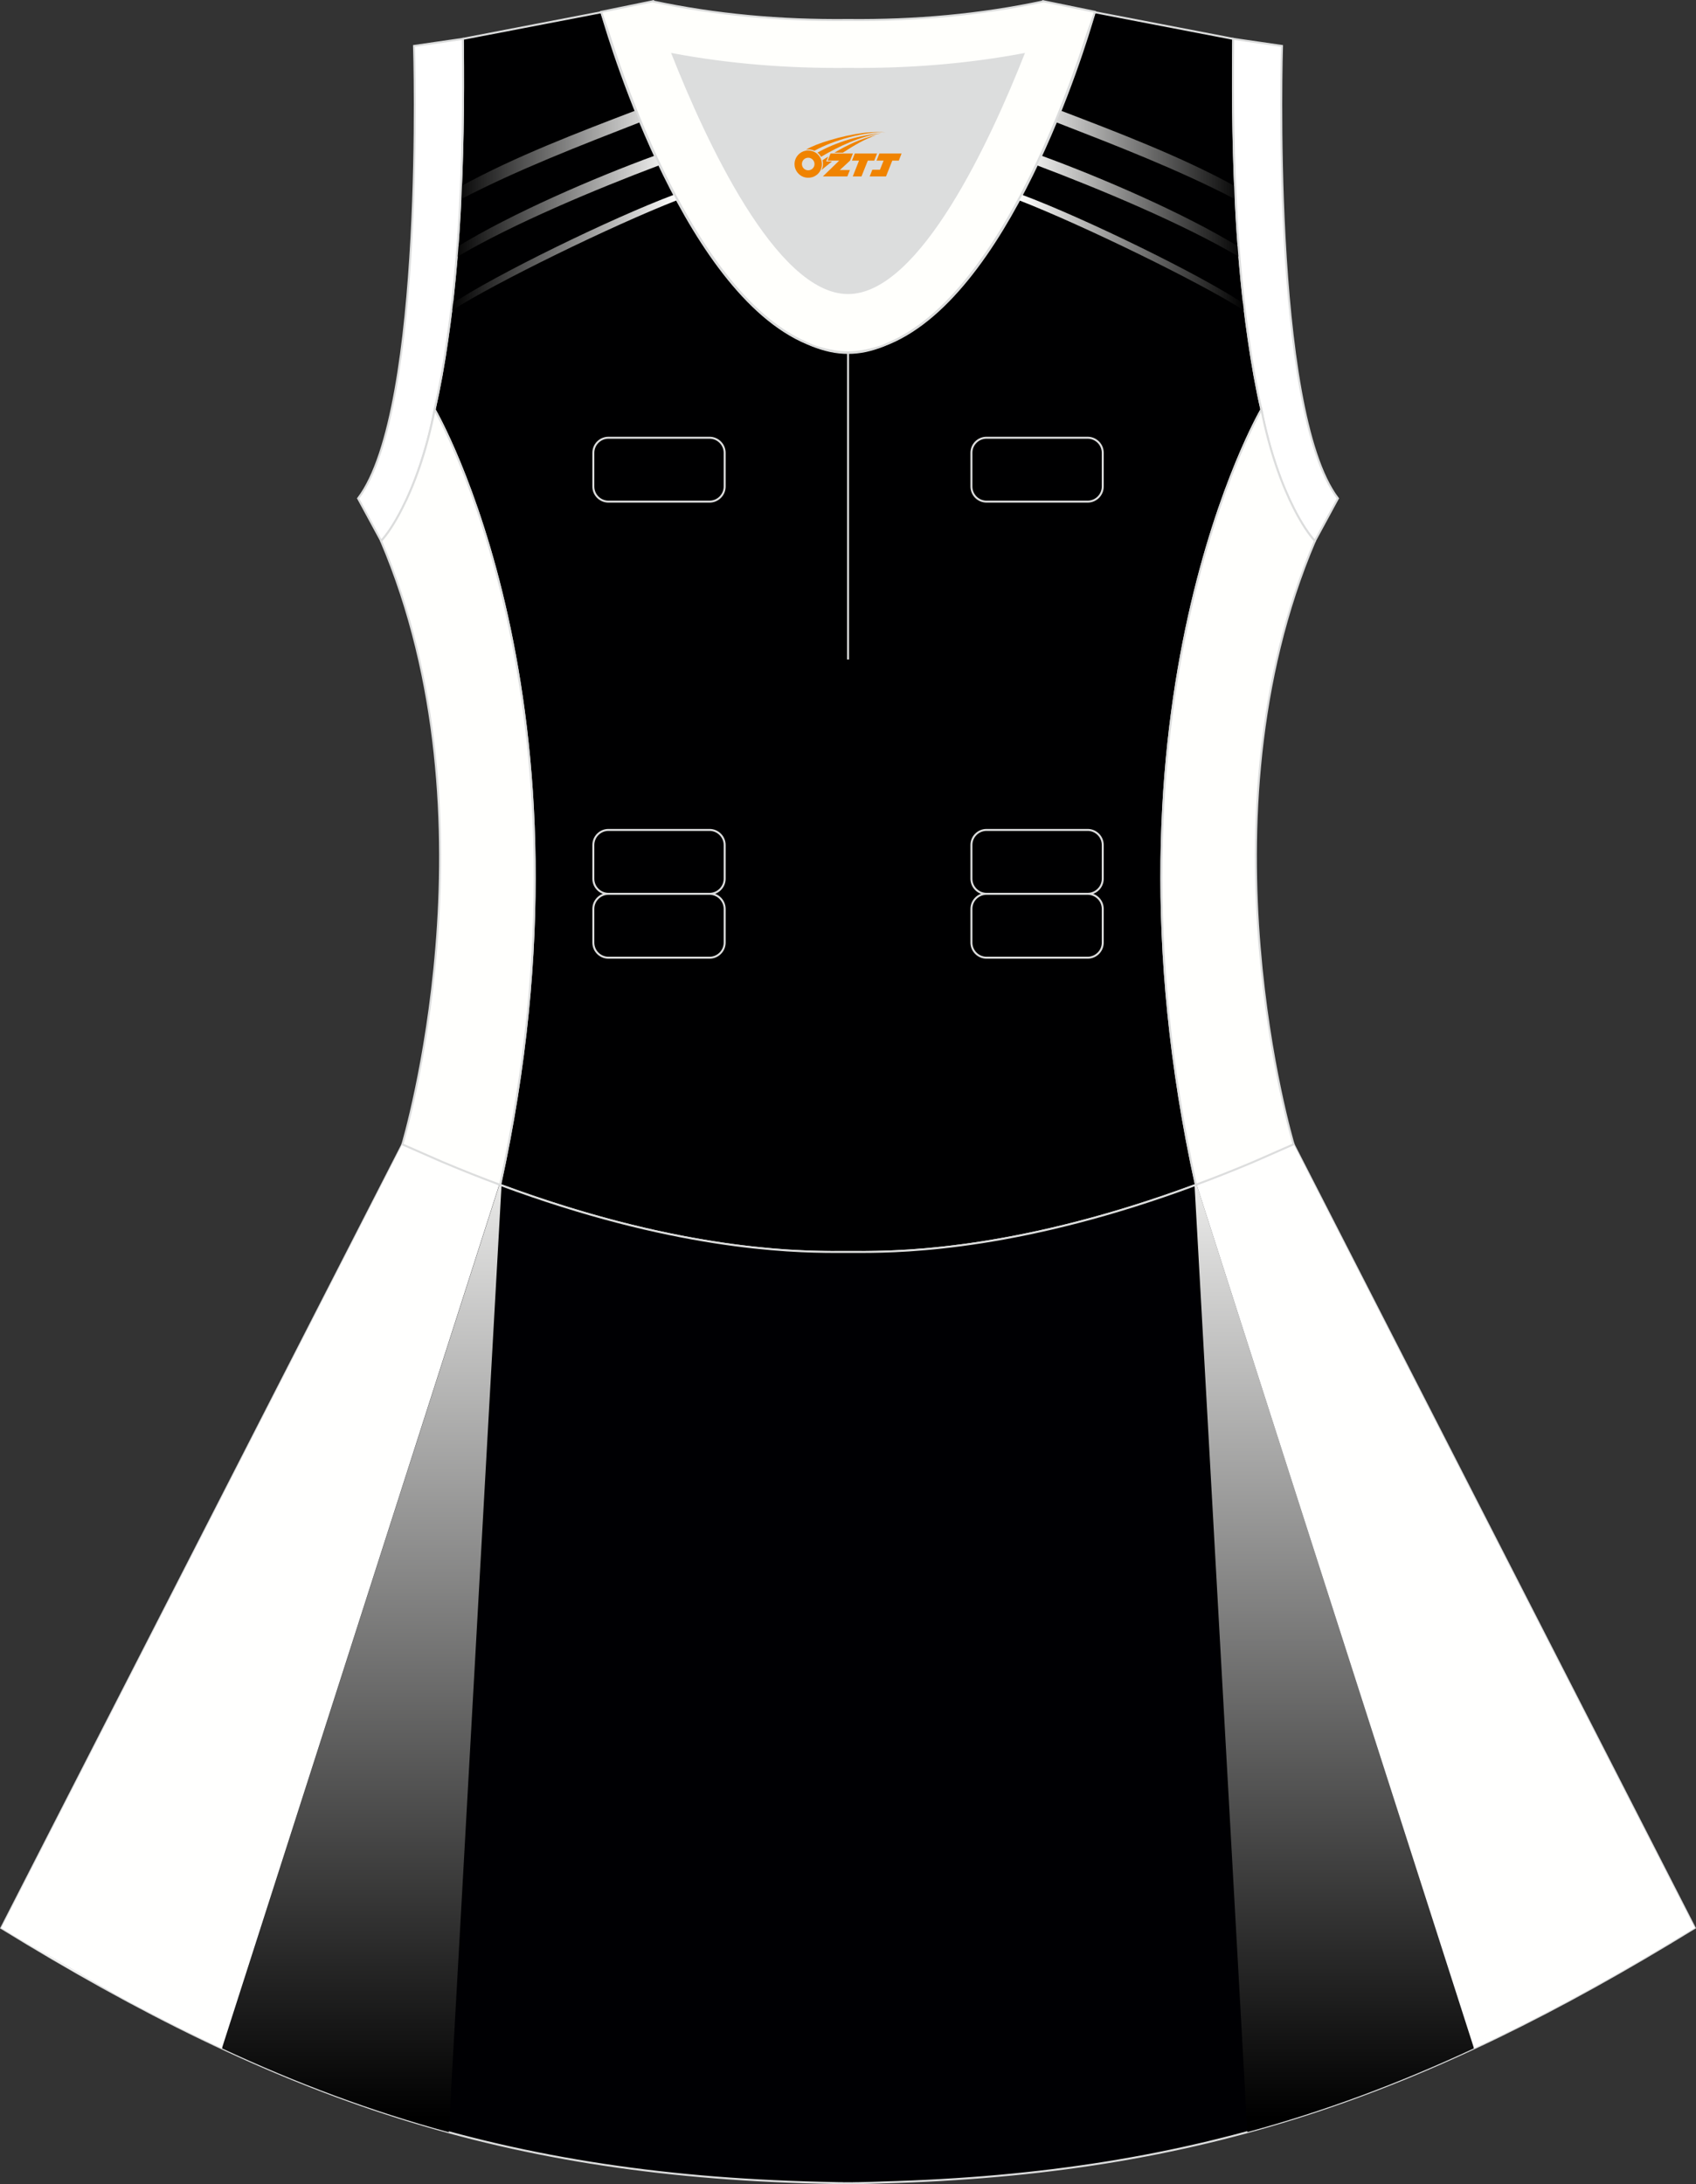 <?xml version="1.0" encoding="utf-8"?>
<!-- Generator: Adobe Illustrator 24.0.1, SVG Export Plug-In . SVG Version: 6.00 Build 0)  -->
<svg xmlns="http://www.w3.org/2000/svg" xmlns:xlink="http://www.w3.org/1999/xlink" version="1.1" id="图层_1" x="0px" y="0px" width="380.2px" height="489.6px" viewBox="0 0 380.2 489.6" enable-background="new 0 0 380.2 489.6" xml:space="preserve">
<rect x="0" y="0" width="380.2" height="489.6" fill="#333333" stroke="none"/>
<g>
	<path fill="#DCDDDD" d="M229.42,12.16c-7.46,18.87-23.33,53.53-39.31,53.53s-31.85-34.66-39.31-53.53   c12.63,2.36,25.75,3.42,39.31,3.28l0,0C203.68,15.58,216.79,14.53,229.42,12.16z"/>
	<path fill="#000001" stroke="#DCDDDD" stroke-width="0.446" stroke-miterlimit="22.926" d="M276.45,9.37   c0-0.21,0.01-0.43,0.01-0.64C276.45,8.95,276.45,9.16,276.45,9.37L276.45,9.37L276.45,9.37z M103.76,9.37   c0-0.21-0.01-0.43-0.01-0.64C103.76,8.95,103.76,9.16,103.76,9.37L103.76,9.37L103.76,9.37z M103.03,48.32c0-0.02,0-0.03,0-0.04   c0-0.02,0-0.03,0-0.05c0.67-11.9,0.89-24.69,0.75-38.19c0-0.22-0.01-0.44-0.01-0.66l-0.01-0.65c0,0,0-0.01,0-0.02l31.04-5.97   c0,0,0.07,0.22,0.21,0.63c2.06,7.13,19.22,63.9,47.17,74.08c2.59,1.07,5.24,1.66,7.93,1.66c2.69,0,5.34-0.59,7.93-1.66   c27.95-10.18,45.12-66.94,47.17-74.08c0.14-0.41,0.21-0.63,0.21-0.63l31.04,5.97c0,0.01,0,0.02,0,0.02l-0.01,0.65   c0,0.22-0.01,0.44-0.01,0.66c-0.15,13.5,0.07,26.29,0.75,38.19c0,0.02,0,0.03,0,0.05c0,0.01,0,0.03,0,0.04   c0,0.05,0.01,0.1,0.01,0.15c0.56,9.73,1.43,18.85,2.67,27.27c0,0.01,0,0.01,0,0.02c0.82,5.78,1.78,11.13,2.9,16.06   c0,0-38.42,65.71-14.68,173.77c-42.79,15.89-70.26,15.04-77.98,15.04s-35.18,0.85-77.98-15.04   C135.86,157.53,97.44,91.82,97.44,91.82c1.12-4.93,2.09-10.28,2.9-16.06c0-0.01,0-0.01,0-0.02c1.24-8.42,2.11-17.54,2.67-27.27   C103.01,48.42,103.01,48.37,103.03,48.32z"/>
	
		<linearGradient id="SVGID_1_" gradientUnits="userSpaceOnUse" x1="-1891.826" y1="2546.366" x2="-1841.206" y2="2546.366" gradientTransform="matrix(1 0 0 1 1992.971 -2499.131)">
		<stop offset="0" style="stop-color:#000000"/>
		<stop offset="1" style="stop-color:#FFFFFE"/>
	</linearGradient>
	<path fill="url(#SVGID_1_)" d="M142.46,24.78c-12.75,4.87-27.13,10.36-39.11,16.96c-0.04,1-0.09,1.98-0.13,2.97   c12.79-6.67,26.92-12.11,40.3-17.33C143.16,26.5,142.8,25.64,142.46,24.78L142.46,24.78z M146.8,34.88   c0.33,0.72,0.67,1.44,1.01,2.16c-14.17,5.35-32.84,13.13-45.43,20.58c0.06-0.77,0.12-1.54,0.18-2.32   C114.54,47.93,133.24,39.82,146.8,34.88L146.8,34.88z M151.11,43.64c0.22,0.42,0.44,0.83,0.66,1.24   c-14.37,5.61-40.71,18.44-50.62,24.81c0.06-0.53,0.13-1.06,0.19-1.59C110.63,61.8,137.12,48.87,151.11,43.64z"/>
	
		<linearGradient id="SVGID_2_" gradientUnits="userSpaceOnUse" x1="-7005.854" y1="2546.371" x2="-6955.233" y2="2546.371" gradientTransform="matrix(-1 0 0 1 -6726.798 -2499.131)">
		<stop offset="0" style="stop-color:#000000"/>
		<stop offset="1" style="stop-color:#FFFFFE"/>
	</linearGradient>
	<path fill="url(#SVGID_2_)" d="M237.76,24.78c-0.34,0.86-0.7,1.72-1.06,2.6c13.39,5.21,27.51,10.65,40.3,17.33   c-0.05-0.99-0.09-1.97-0.13-2.97C264.89,35.14,250.52,29.66,237.76,24.78L237.76,24.78z M233.42,34.88   c13.56,4.94,32.26,13.04,44.24,20.42c0.06,0.78,0.12,1.55,0.18,2.32c-12.59-7.45-31.26-15.23-45.43-20.58   C232.75,36.32,233.09,35.6,233.42,34.88L233.42,34.88z M278.86,68.11c0.06,0.53,0.12,1.06,0.19,1.59   c-9.9-6.37-36.25-19.2-50.62-24.81c0.22-0.41,0.44-0.83,0.66-1.24C243.1,48.87,269.58,61.8,278.86,68.11z"/>
	<path fill="#000003" stroke="#DCDDDD" stroke-width="0.446" stroke-miterlimit="22.926" d="M90.17,256.61L0.29,432.16   c62.23,38.24,112.65,55.9,186.86,57.17v0.01c0.57,0.01,1.15,0.02,1.72,0.02v0.02h0.09l0,0c0.38,0,0.76,0,1.15-0.01h0.01h0.01h0.01   c0.38,0,0.76,0.01,1.15,0.01l0,0h0.09v-0.02c0.57-0.01,1.15-0.02,1.72-0.02v-0.01c1.4-0.02,2.81-0.06,4.21-0.11   c0.15,0,0.3-0.02,0.44-0.02c71.66-1.92,121.26-19.63,182.17-57.06L290,256.53l0,0l0,0l-0.01-0.02l-0.01,0.01h-0.01l-8.95,3.93   h-0.01c-4.45,1.88-8.76,3.58-12.92,5.13c-38.46,14.29-64.53,15.05-75.03,15.05H193h-0.06h-0.06h-0.06h-0.05h-0.01h-0.05h-0.05   h-0.05h-0.11h-0.05h-0.11h-0.05h-0.03h-0.02h-0.05h-0.05h-0.1h-0.05h-0.05h-0.05h-0.05h-0.05h-0.02h-0.03h-0.04h-0.05h-0.05h-0.05   h-0.05h-0.05h-0.05h-0.05h-0.05h-0.01h-0.03h-0.05h-0.05h-0.05h-0.04h-0.04H191h-0.04h-0.04h-0.04l0,0h-0.04h-0.04h-0.04h-0.04   h-0.04h-0.04h-0.04h-0.04h-0.04h-0.03h-0.01h-0.04h-0.04h-0.04h-0.04h-0.04h-0.03h-0.04h-0.04h-0.04h-0.02l0,0h-0.01h-0.02h-0.04   H190h-0.04h-0.04h-0.04h-0.03h-0.04h-0.04h-0.04h-0.01h-0.03h-0.04h-0.04h-0.04h-0.04h-0.04h-0.04h-0.04h-0.04h-0.04l0,0h-0.04   h-0.04h-0.04h-0.04h-0.04h-0.04h-0.05H189h-0.05h-0.03h-0.01h-0.05h-0.05h-0.05h-0.05h-0.05h-0.05h-0.05h-0.05h-0.05h-0.03h-0.02   h-0.05h-0.05h-0.05h-0.05h-0.05h-0.11H188h-0.05h-0.02h-0.03h-0.05h-0.11h-0.05h-0.11h-0.05h-0.05h-0.06h-0.01h-0.04h-0.06h-0.06   h-0.05h-0.06c-10.5-0.01-36.57-0.77-75.03-15.05c-4.16-1.54-8.47-3.24-12.92-5.13h-0.01l-8.95-3.93l0,0h-0.01L90.17,256.61z"/>
	
		<linearGradient id="SVGID_3_" gradientUnits="userSpaceOnUse" x1="-1911.876" y1="2973.918" x2="-1911.876" y2="2743.807" gradientTransform="matrix(1 0 0 1 1992.971 -2499.131)">
		<stop offset="0" style="stop-color:#000000"/>
		<stop offset="1" style="stop-color:#FFFFFE"/>
	</linearGradient>
	<path fill="url(#SVGID_3_)" d="M49.77,459.15l62.19-193.64l0.14,0.05l0.33,0.12L100.6,477.94   C83.25,473.22,66.58,466.99,49.77,459.15z"/>
	
		<linearGradient id="SVGID_4_" gradientUnits="userSpaceOnUse" x1="-6818.833" y1="2973.903" x2="-6818.833" y2="2743.792" gradientTransform="matrix(-1 0 0 1 -6519.723 -2499.131)">
		<stop offset="0" style="stop-color:#000000"/>
		<stop offset="0.989" style="stop-color:#FFFFFE"/>
	</linearGradient>
	<path fill="url(#SVGID_4_)" d="M330.43,459.14L268.26,265.5l-0.14,0.05l-0.33,0.12l11.83,212.24   C296.95,473.21,313.6,466.98,330.43,459.14z"/>
	<g>
		<path fill="#FFFFFE" d="M99.21,260.46L99.21,260.46L99.21,260.46z M0.29,432.15c0.97,0.59,1.94,1.19,2.9,1.77l0.01,0.01    c0.96,0.58,1.91,1.16,2.86,1.73l0.05,0.03c0.93,0.56,1.86,1.11,2.78,1.66l0.07,0.04l0.08,0.05c1.84,1.09,3.68,2.17,5.5,3.23    l0.12,0.07l0.09,0.05c1.83,1.06,3.65,2.1,5.47,3.12l0.22,0.12c0.89,0.5,1.77,1,2.66,1.48l0.03,0.02L0.29,432.15L0.29,432.15z     M25.98,447.09c0.89,0.49,1.79,0.97,2.68,1.45l0.18,0.1c0.88,0.47,1.75,0.94,2.63,1.4l0.05,0.03l0.05,0.02    c0.88,0.47,1.76,0.92,2.63,1.38l0.18,0.09c0.87,0.45,1.75,0.9,2.62,1.35l0.13,0.07c0.87,0.44,1.75,0.89,2.62,1.33l0.1,0.05    c0.88,0.44,1.76,0.88,2.64,1.31l0.15,0.07c0.86,0.43,1.73,0.85,2.59,1.26l0.07,0.03l0.04,0.02c0.89,0.43,1.78,0.86,2.67,1.28    l0.05,0.02c0.57,0.27,1.13,0.53,1.69,0.79l62.18-193.63c-4.11-1.53-8.36-3.21-12.75-5.06l-8.95-3.93l-0.02-0.01l-0.03-0.02    l-0.03,0.11L0.29,432.16L25.98,447.09L25.98,447.09z M25.91,447.06l0.07,0.04L25.91,447.06z"/>
	</g>
	<path fill="#FFFFFE" d="M280.99,260.46L280.99,260.46L280.99,260.46z M330.43,459.13c16.09-7.49,32.33-16.46,49.47-27L290.04,256.6   l-0.02-0.05l-0.02-0.03l0,0l0,0l-0.01-0.02l-0.02,0.01l-0.02,0.01l-8.95,3.93c-4.39,1.85-8.64,3.53-12.75,5.06L330.43,459.13z"/>
	<path fill="none" stroke="#DCDDDD" stroke-width="0.446" stroke-miterlimit="22.926" d="M221.15,98.12h22.68   c1.86,0,3.38,1.52,3.38,3.38v7.56c0,1.86-1.52,3.38-3.38,3.38h-22.68c-1.86,0-3.38-1.52-3.38-3.38v-7.56   C217.76,99.64,219.28,98.12,221.15,98.12L221.15,98.12z M221.15,186.03h22.68c1.86,0,3.38,1.52,3.38,3.38v7.56   c0,1.86-1.52,3.38-3.38,3.38h-22.68c-1.86,0-3.38-1.52-3.38-3.38v-7.56C217.76,187.55,219.28,186.03,221.15,186.03L221.15,186.03z    M221.15,200.35h22.68c1.86,0,3.38,1.52,3.38,3.38v7.56c0,1.86-1.52,3.38-3.38,3.38h-22.68c-1.86,0-3.38-1.52-3.38-3.38v-7.56   C217.76,201.87,219.28,200.35,221.15,200.35L221.15,200.35z M136.39,200.35h22.68c1.86,0,3.38,1.52,3.38,3.38v7.56   c0,1.86-1.52,3.38-3.38,3.38h-22.68c-1.86,0-3.38-1.52-3.38-3.38v-7.56C133.01,201.87,134.53,200.35,136.39,200.35L136.39,200.35z    M136.39,186.03h22.68c1.86,0,3.38,1.52,3.38,3.38v7.56c0,1.86-1.52,3.38-3.38,3.38h-22.68c-1.86,0-3.38-1.52-3.38-3.38v-7.56   C133.01,187.55,134.53,186.03,136.39,186.03L136.39,186.03z M136.39,98.12h22.68c1.86,0,3.38,1.52,3.38,3.38v7.56   c0,1.86-1.52,3.38-3.38,3.38h-22.68c-1.86,0-3.38-1.52-3.38-3.38v-7.56C133.01,99.64,134.53,98.12,136.39,98.12z"/>
	<path fill="none" stroke="#DCDDDD" stroke-width="0.446" stroke-miterlimit="22.926" d="M190.11,79v68.83V79z"/>
	<path fill="#FFFFFC" stroke="#DCDDDD" stroke-width="0.446" stroke-miterlimit="22.926" d="M229.42,12.16   c-7.46,18.87-23.33,53.53-39.31,53.53s-31.85-34.66-39.31-53.53c12.63,2.36,25.75,3.42,39.31,3.28l0,0   C203.68,15.58,216.79,14.53,229.42,12.16L229.42,12.16L229.42,12.16z M190.11,79c2.73-0.08,5.38-0.62,7.93-1.55   c0.47-0.2,0.94-0.41,1.41-0.63c23.89-10.34,39.59-54.37,44.3-69.25c0.71-1.97,1.2-3.42,1.46-4.2l0.21-0.73l-11.6-2.38   c0,0-0.01,0.03-0.02,0.07c-13.96,2.98-28.55,4.31-43.69,4.15l0,0c-15.14,0.16-29.73-1.17-43.69-4.15   c-0.02-0.04-0.02-0.06-0.02-0.06l-11.6,2.38l0.21,0.73c0.26,0.77,0.75,2.22,1.46,4.2c4.71,14.88,20.41,58.91,44.3,69.25   c0.47,0.23,0.94,0.44,1.41,0.63C184.73,78.38,187.38,78.93,190.11,79z"/>
	<path fill="#FFFFFF" stroke="#DCDDDD" stroke-width="0.446" stroke-miterlimit="22.926" d="M276.45,9.37   c-0.16,13.76,0.06,26.8,0.75,38.9c0,0.02,0,0.03,0,0.04c0.56,9.7,1.43,18.8,2.67,27.42c0,0.01,0,0.01,0,0.02   c0.82,5.78,1.78,11.13,2.9,16.06v0.01c1.9,9.63,4.68,17.03,7.26,22.12c0,0.01,0.01,0.01,0.01,0.02c1.72,3.39,3.39,5.84,4.72,7.3   l5.17-9.54C284.8,91.84,287.39,10.3,287.39,10.3l-10.94-1.59c0,0.01,0,0.01,0,0.02C276.45,8.95,276.45,9.16,276.45,9.37z"/>
	<path fill="#FFFFFF" stroke="#DCDDDD" stroke-width="0.446" stroke-miterlimit="22.926" d="M103.76,9.37   c0.16,13.76-0.05,26.8-0.75,38.9c0,0.02,0,0.03,0,0.04c-0.56,9.7-1.43,18.8-2.68,27.42c0,0.01,0,0.01,0,0.02   c-0.81,5.78-1.78,11.13-2.9,16.06v0.01c-1.89,9.63-4.68,17.03-7.25,22.12c0,0.01-0.01,0.01-0.01,0.02   c-1.72,3.39-3.39,5.84-4.72,7.3l-5.17-9.54C95.41,91.84,92.82,10.3,92.82,10.3l10.94-1.59c0,0.01,0,0.01,0,0.02   C103.76,8.95,103.76,9.16,103.76,9.37z"/>
	<path fill="#FFFFFD" stroke="#DCDDDD" stroke-width="0.446" stroke-miterlimit="22.926" d="M97.44,91.82   c0,0,38.42,65.71,14.68,173.77c-4.16-1.55-8.47-3.25-12.92-5.13h-0.01l-8.95-3.93h-0.01l-0.02-0.01c0,0,21.88-72.78-4.77-135.23   l-0.01-0.02c1.21-1.29,2.91-3.73,4.72-7.3c0-0.01,0.01-0.01,0.01-0.02C92.83,108.74,95.6,101.31,97.44,91.82L97.44,91.82z"/>
	<path fill="#FFFFFD" stroke="#DCDDDD" stroke-width="0.446" stroke-miterlimit="22.926" d="M282.77,91.8   c0,0-38.41,65.71-14.68,173.77c4.16-1.55,8.47-3.25,12.92-5.13l0,0l8.95-3.93h0.01l0.02-0.01c0,0-21.88-72.77,4.77-135.22   l0.01-0.02c-1.21-1.29-2.91-3.73-4.72-7.3c-0.01-0.01-0.01-0.02-0.01-0.02C287.39,108.72,284.63,101.29,282.77,91.8L282.77,91.8z"/>
	
</g>
<g id="图层_x0020_1">
	<path fill="#F08300" d="M178.29,37.81c0.416,1.136,1.472,1.984,2.752,2.032c0.144,0,0.304,0,0.448-0.016h0.016   c0.016,0,0.064,0,0.128-0.016c0.032,0,0.048-0.016,0.08-0.016c0.064-0.016,0.144-0.032,0.224-0.048c0.016,0,0.016,0,0.032,0   c0.192-0.048,0.4-0.112,0.576-0.208c0.192-0.096,0.4-0.224,0.608-0.384c0.672-0.56,1.104-1.408,1.104-2.352   c0-0.224-0.032-0.448-0.08-0.672l0,0C184.13,35.93,184.08,35.76,184,35.58C183.53,34.49,182.45,33.73,181.18,33.73C179.49,33.73,178.11,35.1,178.11,36.8C178.11,37.15,178.17,37.49,178.29,37.81L178.29,37.81L178.29,37.81z M182.59,36.83L182.59,36.83C182.56,37.61,181.9,38.21,181.12,38.17C180.33,38.14,179.74,37.49,179.77,36.7c0.032-0.784,0.688-1.376,1.472-1.344   C182.01,35.39,182.62,36.06,182.59,36.83L182.59,36.83z"/>
	<polygon fill="#F08300" points="196.62,34.41 ,195.98,36 ,194.54,36 ,193.12,39.55 ,191.17,39.55 ,192.57,36 ,190.99,36    ,191.63,34.41"/>
	<path fill="#F08300" d="M198.59,29.68c-1.008-0.096-3.024-0.144-5.056,0.112c-2.416,0.304-5.152,0.912-7.616,1.664   C183.87,32.06,182,32.78,180.65,33.55C180.85,33.52,181.04,33.5,181.23,33.5c0.48,0,0.944,0.112,1.36,0.288   C186.69,31.47,193.89,29.42,198.59,29.68L198.59,29.68L198.59,29.68z"/>
	<path fill="#F08300" d="M184.06,35.15c4-2.368,8.88-4.672,13.488-5.248c-4.608,0.288-10.224,2-14.288,4.304   C183.58,34.46,183.85,34.78,184.06,35.15C184.06,35.15,184.06,35.15,184.06,35.15z"/>
	<polygon fill="#F08300" points="202.11,34.41 ,201.49,36 ,200.03,36 ,198.62,39.55 ,198.16,39.55 ,196.65,39.55 ,194.96,39.55    ,195.55,38.05 ,197.26,38.05 ,198.08,36 ,196.49,36 ,197.13,34.41"/>
	<polygon fill="#F08300" points="191.2,34.41 ,190.56,36 ,188.27,38.11 ,190.53,38.11 ,189.95,39.55 ,184.46,39.55 ,188.13,36    ,185.55,36 ,186.19,34.41"/>
	<path fill="#F08300" d="M196.48,30.27c-3.376,0.752-6.464,2.192-9.424,3.952h1.888C191.37,32.65,193.71,31.22,196.48,30.27z    M185.68,35.09C185.05,35.47,184.99,35.52,184.38,35.93c0.064,0.256,0.112,0.544,0.112,0.816c0,0.496-0.112,0.976-0.32,1.392   c0.176-0.16,0.32-0.304,0.432-0.4c0.272-0.24,0.768-0.64,1.6-1.296l0.32-0.256H185.2l0,0L185.68,35.09L185.68,35.09L185.68,35.09z"/>
</g>
</svg>